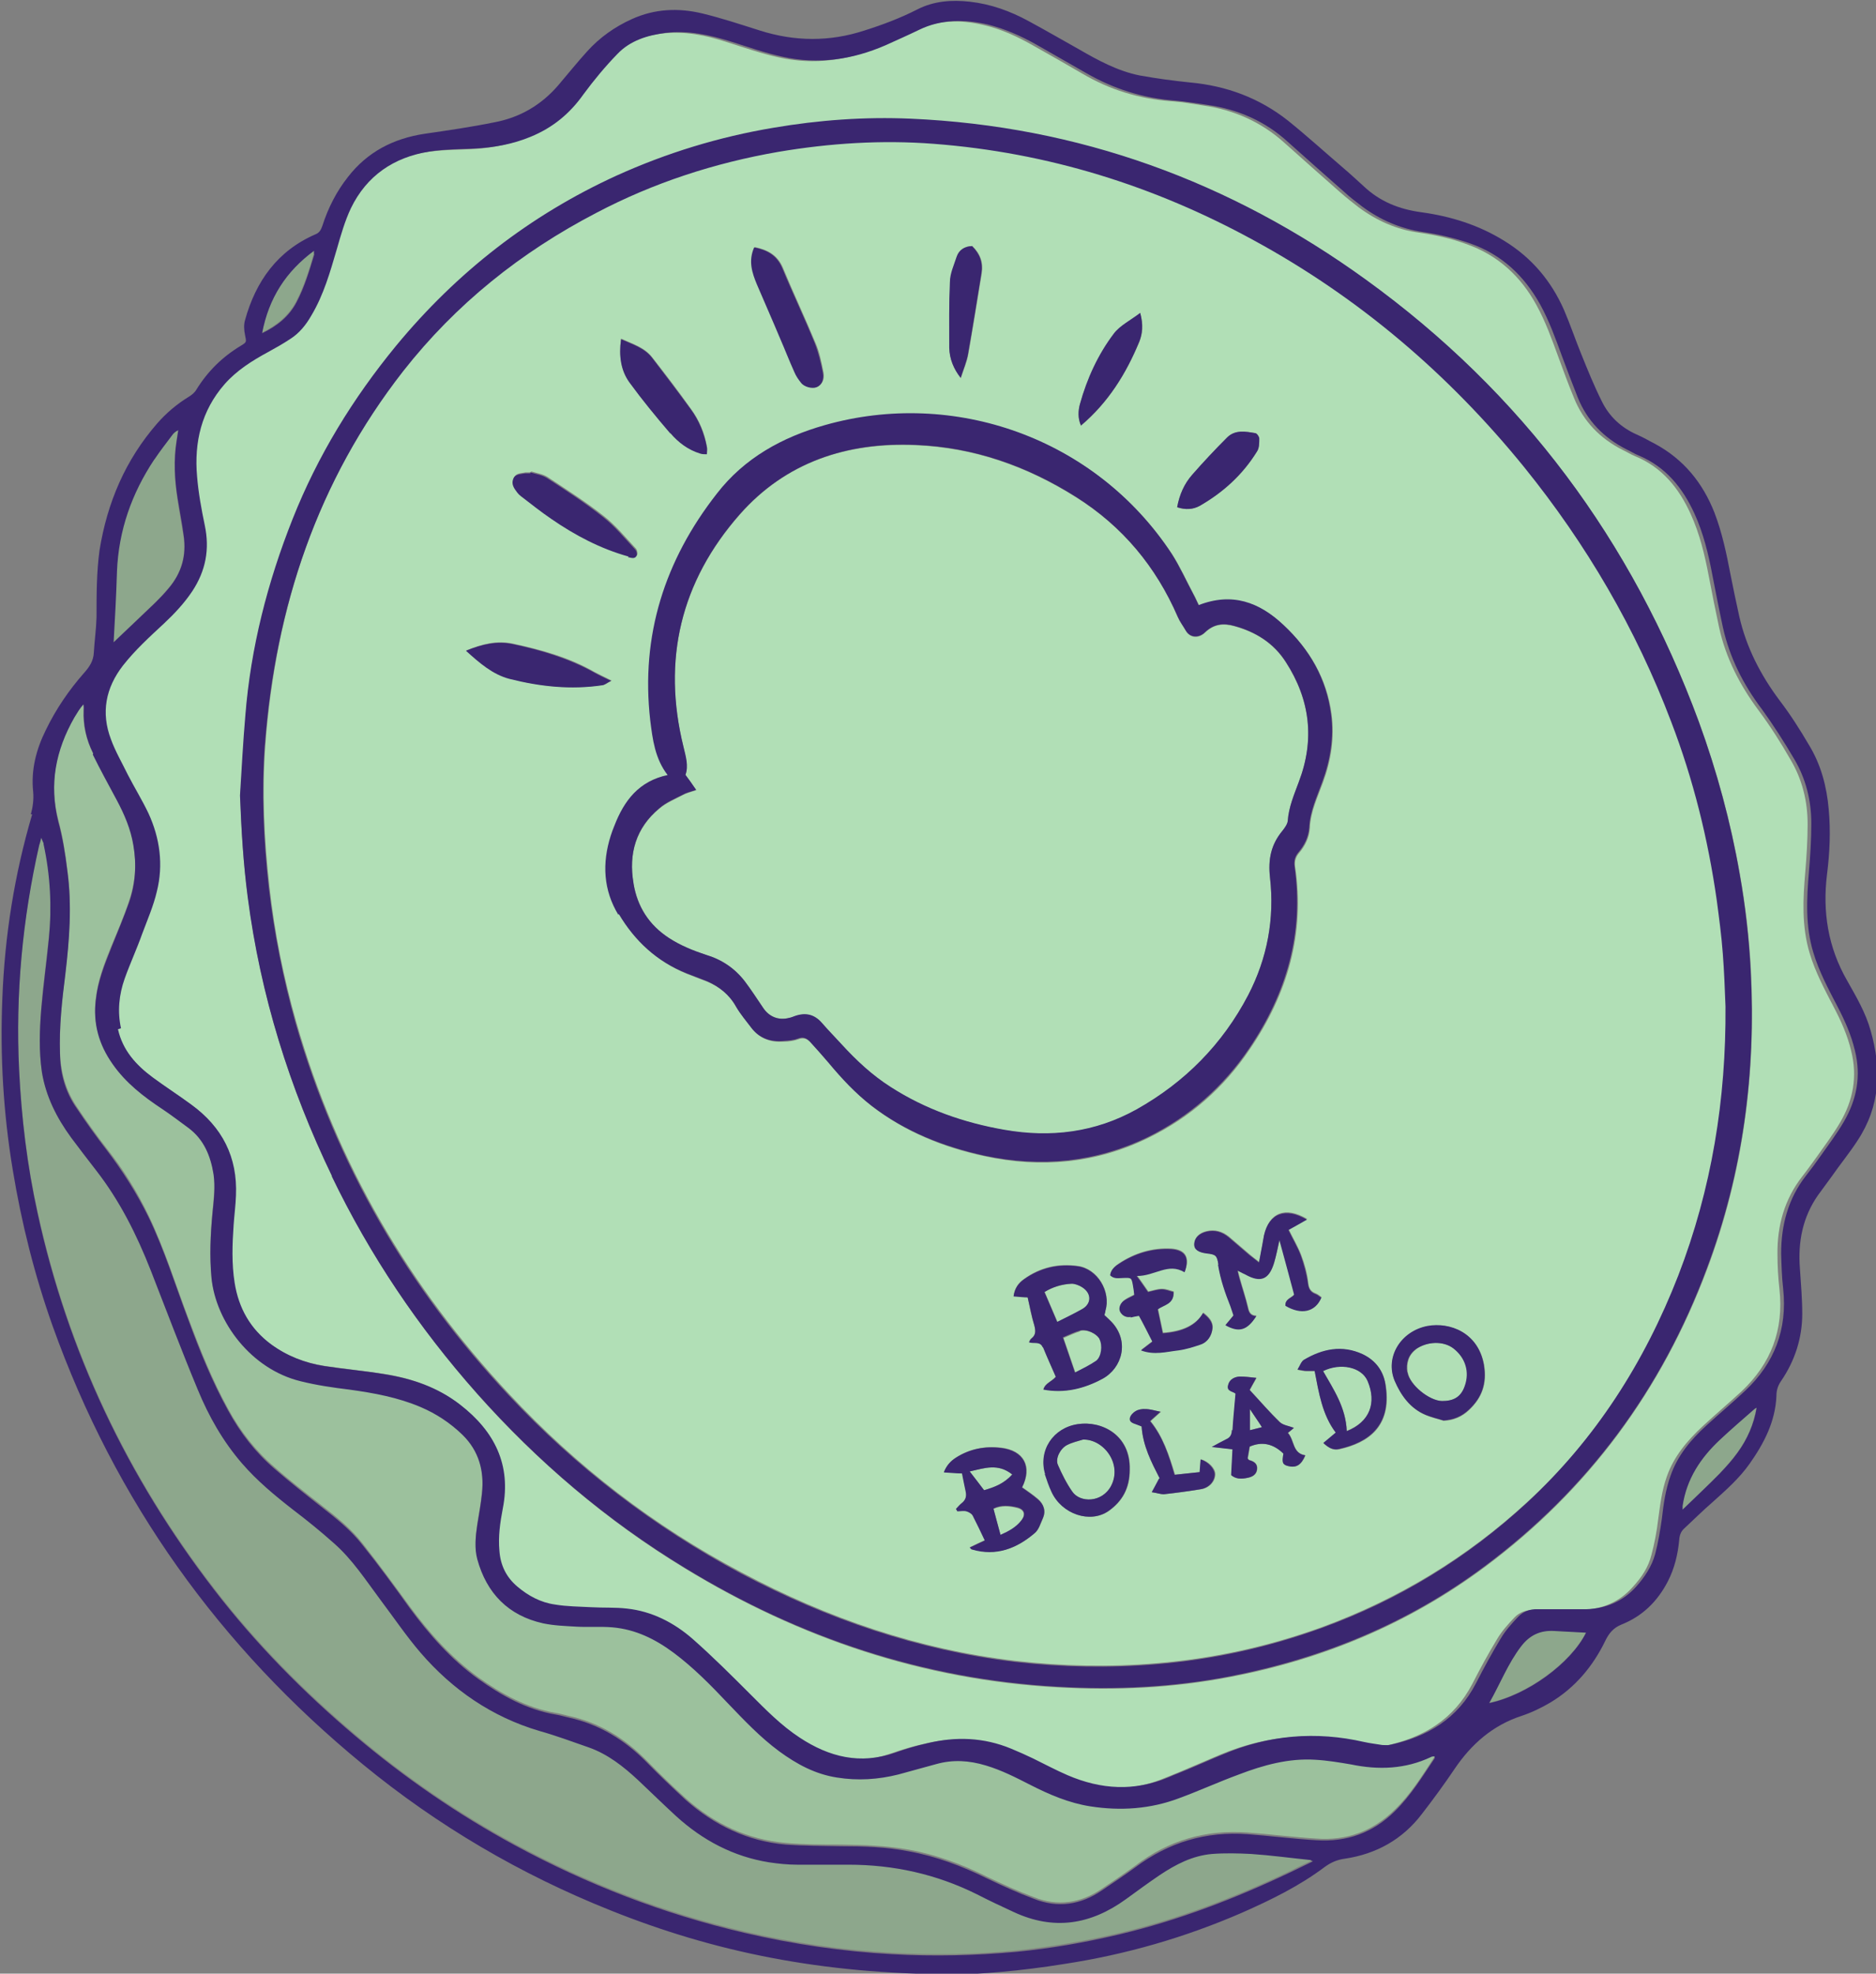 <?xml version="1.0" encoding="UTF-8"?>
<svg id="Camada_2" data-name="Camada 2" xmlns="http://www.w3.org/2000/svg" viewBox="0 0 55.97 58.87">
  <rect x="0" y="0" width="55.97" height="58.87" fill="#808080" stroke="none"/>
  <defs>
    <style>
      .cls-1 {
        fill: #3a2670;
      }

      .cls-1, .cls-2, .cls-3, .cls-4 {
        stroke-width: 0px;
      }

      .cls-2 {
        fill: #a6d7a7;
      }

      .cls-5 {
        opacity: .75;
      }

      .cls-3 {
        fill: #c1ffc8;
      }

      .cls-4 {
        fill: #91b490;
      }
    </style>
  </defs>
  <g id="Layer_1" data-name="Layer 1">
    <g>
      <g class="cls-5">
        <path class="cls-4" d="m46.39,48.64c.31.02.62.03.93.05-.46.91-1.76,1.86-2.89,2.1.33-.59.56-1.18.95-1.69.26-.34.59-.5,1.01-.46Z"/>
        <path class="cls-4" d="m51.33,43.93c-.37.37-.75.73-1.14,1.11,0-.04,0-.08,0-.12.12-.8.54-1.43,1.12-1.98.33-.31.67-.6,1-.89.03-.02.06-.04.09-.06-.08.49-.27.94-.57,1.34-.15.21-.33.41-.51.6Z"/>
        <path class="cls-4" d="m7.81,9.93c.2-1.04.71-1.84,1.55-2.46,0,.04,0,.07,0,.1-.14.49-.29.97-.53,1.43-.22.42-.58.71-1.03.93Z"/>
        <path class="cls-4" d="m5.31,12.83c-.01.11-.03.22-.05.33-.09.57-.06,1.14.03,1.71.05.37.12.73.18,1.1.09.6-.05,1.12-.45,1.58-.13.15-.26.3-.41.44-.4.39-.81.78-1.23,1.17.03-.71.07-1.42.1-2.12.04-1.22.43-2.32,1.11-3.33.16-.24.34-.48.52-.71.04-.06.1-.11.19-.16Z"/>
        <path class="cls-3" d="m42.24,40.25c.33-.25.83-.26,1.13-.03.37.28.5.7.34,1.12-.11.32-.33.46-.68.45-.38,0-.97-.48-1.03-.86-.04-.26.02-.51.25-.68Z"/>
        <path class="cls-3" d="m40.18,42.69c-.02-.7-.39-1.24-.71-1.8.52-.26,1.15-.12,1.33.29.29.66.07,1.23-.62,1.5Z"/>
        <path class="cls-3" d="m37.65,42.57c-.14.03-.24.06-.36.09v-.63c.13.2.24.35.36.54Z"/>
        <path class="cls-3" d="m29.85,45.79c-.07-.27-.14-.52-.21-.78.24-.11.48-.09.7-.03.22.05.26.2.13.38-.16.21-.37.33-.63.44Z"/>
        <path class="cls-3" d="m30.2,43.98c-.25.27-.53.38-.84.47-.14-.18-.27-.35-.43-.56.45-.1.84-.25,1.27.09Z"/>
        <path class="cls-3" d="m31.84,43.1c.15-.07.31-.11.47-.16.61-.02,1.19.72.84,1.38-.27.51-.93.51-1.16.17-.17-.25-.31-.53-.43-.8-.08-.19.07-.49.28-.59Z"/>
        <path class="cls-3" d="m31.16,38.54c.24-.15.52-.23.82-.25.1,0,.23.05.32.11.28.18.27.49-.01.65-.23.13-.48.25-.74.38-.13-.31-.25-.59-.38-.89Z"/>
        <path class="cls-3" d="m32.22,39.7c.2-.06.5.08.6.26.1.19.06.53-.1.65-.18.13-.4.22-.63.35-.13-.38-.24-.7-.36-1.05.17-.07.33-.15.5-.2Z"/>
        <path class="cls-4" d="m1.23,30.08c-.05.62-.07,1.24.02,1.86.11.73.44,1.36.87,1.95.24.33.49.65.74.97.71.91,1.23,1.93,1.64,3,.47,1.19.92,2.38,1.4,3.55.33.8.75,1.55,1.32,2.2.45.52.98.96,1.52,1.38.42.32.83.65,1.22,1,.55.49.95,1.11,1.39,1.69.4.53.77,1.08,1.2,1.58.95,1.11,2.12,1.91,3.54,2.33.5.14.98.32,1.47.49.58.2,1.05.57,1.48.98.38.35.74.72,1.13,1.07.79.73,1.71,1.21,2.78,1.38.28.04.56.07.83.07.51,0,1.02,0,1.53,0,1.34,0,2.62.29,3.83.88.36.18.73.36,1.1.53,1.2.56,2.3.39,3.35-.38.33-.24.67-.49,1.01-.72.48-.32.98-.57,1.56-.63.39-.03.78-.03,1.17,0,.59.04,1.17.12,1.76.18,0,0,.02.01.08.04-.25.12-.47.22-.68.33-1.64.78-3.33,1.43-5.1,1.85-1.02.24-2.04.41-3.08.52-1.23.12-2.45.14-3.68.07-1.49-.08-2.97-.3-4.43-.64-2.4-.56-4.68-1.44-6.84-2.61-1.7-.92-3.29-2.01-4.76-3.26-1.55-1.31-2.97-2.75-4.21-4.36-2.59-3.35-4.36-7.09-5.27-11.24-.31-1.4-.48-2.82-.55-4.26-.11-2.27.1-4.51.6-6.71.01-.06.03-.12.06-.22.03.07.06.11.07.16.21.92.26,1.86.16,2.8-.07.71-.17,1.42-.23,2.14Z"/>
        <path class="cls-2" d="m2.49,21.17c-.02.46.08.89.28,1.29.22.46.48.9.71,1.35.23.43.42.87.5,1.36.1.58.06,1.15-.13,1.7-.15.46-.34.9-.53,1.35-.2.5-.4,1-.46,1.55-.09.7.09,1.34.5,1.92.39.56.92.97,1.48,1.34.27.18.53.38.79.57.45.35.65.83.74,1.37.06.39,0,.78-.03,1.17-.06.64-.09,1.28-.03,1.93.13,1.32,1.18,2.72,2.66,3.08.48.11.97.18,1.46.25.72.1,1.44.22,2.12.52.47.2.88.48,1.25.83.49.48.65,1.08.58,1.75-.03.31-.09.63-.14.94-.05.34-.08.68,0,1.02.27,1.02.92,1.67,1.96,1.91.32.07.67.08,1,.1.36.02.71,0,1.07.02.69.05,1.29.35,1.83.76.6.45,1.11.98,1.62,1.51.49.51.97,1.02,1.53,1.43.52.38,1.08.68,1.72.78.62.1,1.23.06,1.83-.09.38-.1.75-.21,1.13-.31.5-.14.99-.11,1.48.04.47.14.9.36,1.33.58.57.29,1.16.54,1.79.64.9.14,1.78.08,2.64-.24.6-.23,1.19-.49,1.79-.71.73-.28,1.49-.49,2.28-.44.36.02.71.08,1.07.14.82.16,1.61.14,2.38-.22.03-.02.08-.01.11-.02,0,.02,0,.05,0,.06-.36.55-.71,1.12-1.19,1.58-.65.64-1.43.93-2.34.86-.68-.04-1.36-.13-2.05-.18-1.24-.09-2.36.23-3.35.99-.33.24-.67.47-1,.69-.63.43-1.31.53-2.02.25-.48-.18-.94-.39-1.4-.61-.74-.37-1.52-.66-2.34-.81-.67-.12-1.34-.14-2.02-.15-.55,0-1.1,0-1.65-.05-1.14-.1-2.13-.57-2.98-1.33-.4-.36-.79-.74-1.17-1.13-.66-.67-1.41-1.13-2.33-1.33-.13-.03-.26-.07-.39-.09-.86-.15-1.6-.56-2.3-1.06-.81-.59-1.46-1.32-2.05-2.12-.46-.63-.92-1.26-1.4-1.87-.35-.45-.79-.8-1.24-1.15-.47-.37-.94-.73-1.39-1.13-.57-.49-1.02-1.07-1.38-1.73-.48-.87-.84-1.78-1.19-2.71-.39-1.03-.71-2.07-1.19-3.07-.34-.71-.76-1.38-1.25-2-.31-.4-.61-.82-.89-1.24-.33-.49-.48-1.03-.5-1.62-.02-.8.06-1.59.16-2.38.12-1.02.2-2.04.06-3.07-.06-.5-.14-1-.27-1.48-.28-1.11-.08-2.13.48-3.11.08-.13.16-.27.27-.39,0,.05.01.11.01.17Z"/>
        <path class="cls-3" d="m14.98,44.99c.26-1.32-.25-2.31-1.27-3.1-.67-.52-1.44-.78-2.26-.91-.59-.09-1.19-.15-1.78-.24-.58-.09-1.13-.3-1.6-.65-.62-.46-.97-1.08-1.09-1.84-.09-.57-.07-1.14-.03-1.72.02-.29.06-.59.07-.88.05-1.15-.41-2.04-1.33-2.71-.38-.28-.77-.53-1.15-.81-.5-.37-.9-.81-1.04-1.44-.11-.51-.06-1,.11-1.48.15-.45.35-.88.52-1.33.16-.42.33-.83.44-1.27.2-.8.09-1.58-.25-2.33-.18-.4-.41-.77-.62-1.16-.17-.35-.37-.69-.5-1.05-.3-.79-.16-1.53.36-2.2.36-.46.79-.85,1.22-1.25.32-.29.61-.61.85-.97.4-.61.52-1.25.37-1.96-.1-.48-.19-.97-.23-1.46-.09-1.02.13-1.97.82-2.75.36-.42.82-.7,1.3-.96.22-.12.44-.25.66-.39.27-.18.47-.43.63-.7.37-.62.56-1.3.76-1.98.12-.41.24-.83.42-1.22.48-.97,1.29-1.52,2.34-1.69.45-.07.9-.07,1.35-.09.58-.03,1.14-.13,1.67-.35.66-.27,1.17-.69,1.58-1.27.31-.42.65-.83,1.01-1.2.39-.4.9-.56,1.44-.63.67-.08,1.31.05,1.95.26.51.16,1.02.34,1.53.45,1.06.24,2.09.09,3.08-.34.33-.15.67-.29,1-.46.67-.32,1.35-.33,2.05-.16.52.12.99.34,1.45.6.5.28.99.56,1.47.84.83.49,1.71.76,2.67.83.32.02.65.08.97.13.9.13,1.71.49,2.39,1.1.56.5,1.12,1,1.68,1.49.17.15.36.3.54.44.54.4,1.14.67,1.81.76.48.07.95.17,1.41.34.94.33,1.62.96,2.09,1.82.27.49.46,1.02.65,1.54.15.41.3.82.47,1.23.28.7.78,1.21,1.45,1.55.13.06.25.14.38.19.8.33,1.3.95,1.65,1.72.27.59.42,1.22.54,1.85.1.52.2,1.03.31,1.54.2.91.62,1.72,1.17,2.46.35.47.67.97.96,1.48.35.59.51,1.24.51,1.92,0,.48-.03.95-.07,1.43-.07.81-.11,1.62.13,2.42.17.57.45,1.09.72,1.61.22.42.41.84.52,1.31.19.76.06,1.47-.33,2.13-.21.36-.46.69-.7,1.03-.14.19-.28.39-.43.58-.53.68-.75,1.47-.74,2.32,0,.35.02.7.06,1.05.13,1.21-.25,2.21-1.13,3.04-.38.35-.77.68-1.16,1.04-.46.43-.86.9-1.07,1.5-.15.42-.2.85-.26,1.29-.04.35-.11.71-.2,1.05-.09.37-.3.68-.56.96-.4.45-.91.66-1.5.68-.24,0-.48,0-.71,0h0c-.25,0-.5,0-.74,0-.23,0-.43.07-.58.23-.19.2-.38.41-.52.65-.26.43-.5.87-.73,1.32-.55,1.06-1.46,1.61-2.59,1.85-.06.01-.14,0-.21,0-.18-.02-.36-.05-.54-.09-1.43-.34-2.83-.21-4.19.36-.36.15-.72.31-1.08.46-.18.08-.37.15-.56.23-1.01.43-2.02.37-3.02-.06-.35-.15-.68-.33-1.03-.5-.21-.1-.43-.2-.65-.29-.82-.34-1.66-.37-2.51-.16-.32.07-.65.17-.96.28-1.03.36-1.96.13-2.84-.45-.55-.36-1.01-.83-1.47-1.29-.57-.56-1.13-1.13-1.72-1.65-.56-.5-1.21-.83-1.97-.91-.34-.04-.7-.02-1.05-.04-.37-.02-.73-.02-1.09-.08-.43-.06-.8-.26-1.13-.54s-.49-.64-.53-1.06c-.04-.43.02-.84.1-1.26Zm-.75-3.42c1.82,2.04,3.88,3.8,6.22,5.22,3.41,2.08,7.1,3.32,11.1,3.54,1.73.1,3.45.02,5.16-.31,2.77-.53,5.32-1.59,7.59-3.28,3.09-2.3,5.28-5.28,6.63-8.88,1.08-2.87,1.46-5.84,1.31-8.89-.05-.97-.16-1.94-.33-2.89-.27-1.55-.68-3.06-1.22-4.54-1.99-5.39-5.27-9.81-9.93-13.18-4.05-2.94-8.57-4.58-13.58-4.8-1.37-.06-2.74.04-4.09.27-1.63.27-3.2.74-4.69,1.43-2.58,1.18-4.76,2.87-6.57,5.07-1.29,1.57-2.33,3.28-3.09,5.17-.75,1.89-1.25,3.83-1.41,5.86-.06.79-.11,1.59-.16,2.39.03,1.01.09,2.02.23,3.03.38,2.92,1.24,5.69,2.52,8.33,1.14,2.36,2.59,4.52,4.33,6.48Z"/>
        <path class="cls-3" d="m23.55,30.36c-.32.08-.61-.03-.79-.31-.17-.26-.35-.53-.54-.78-.3-.39-.69-.65-1.16-.79-.38-.12-.75-.27-1.1-.5-.6-.39-.94-.94-1.06-1.63-.15-.87.07-1.65.77-2.23.2-.17.47-.28.71-.41.1-.05.21-.08.39-.14-.12-.17-.21-.3-.32-.45.09-.27,0-.55-.06-.84-.64-2.6-.08-4.93,1.68-6.93,1.37-1.56,3.19-2.16,5.25-2.07,1.74.07,3.32.63,4.78,1.55,1.39.87,2.39,2.07,3.04,3.58.06.14.16.27.24.41.13.22.39.23.57.05.27-.26.56-.28.88-.19.64.17,1.17.51,1.53,1.07.73,1.13.87,2.32.39,3.58-.14.38-.3.74-.33,1.16,0,.1-.08.21-.16.3-.34.41-.43.85-.37,1.39.14,1.23-.08,2.41-.65,3.51-.76,1.47-1.88,2.6-3.33,3.41-1.24.69-2.56.85-3.94.61-1.21-.21-2.36-.61-3.4-1.28-.55-.35-1.02-.79-1.46-1.27-.19-.21-.39-.41-.58-.63-.23-.27-.5-.33-.83-.21-.05.02-.1.03-.15.05Z"/>
        <path class="cls-3" d="m42.53,42.21c.17.07.36.11.54.17.3-.01.55-.12.76-.32.39-.37.54-.79.45-1.34-.17-.97-1.03-1.28-1.68-1.16-.79.15-1.29.92-.98,1.64.18.42.46.82.92,1.01Zm-3.82-1.35c.12.02.19.04.27.04.08,0,.16,0,.25,0,.12.67.23,1.32.63,1.84-.12.11-.24.2-.37.31.16.15.3.22.47.18.86-.19,1.56-.67,1.39-1.87-.06-.45-.29-.77-.69-.96-.61-.28-1.2-.16-1.75.17-.08.04-.12.17-.19.29Zm-2.55,2.3c.25.02.41.04.62.07-.01.27-.03.52-.04.77.14.12.3.12.49.08.15-.03.26-.1.28-.25.02-.17-.09-.24-.24-.28-.01,0-.02-.03-.04-.05.02-.11.04-.24.06-.35q.55-.24,1.01.21c-.05.26-.03.32.14.37.23.06.39-.03.51-.32-.39-.06-.32-.45-.52-.67.07-.06.13-.11.18-.15-.14-.05-.32-.07-.42-.17-.31-.3-.6-.63-.9-.96.05-.1.12-.21.2-.36-.19-.02-.35-.05-.5-.04-.15.01-.29.08-.34.25-.05.2.15.19.22.26-.03.38-.06.73-.09,1.09,0,.13-.05.22-.17.27-.12.06-.25.13-.43.23Zm-1.04-28.03c.24.08.46.07.67-.04.7-.4,1.29-.93,1.71-1.62.07-.1.07-.26.07-.39,0-.05-.07-.15-.12-.16-.29-.05-.61-.1-.84.13-.36.36-.7.73-1.04,1.11-.23.27-.38.59-.45.97Zm.51,21.97c0,.16.12.25.38.28.26.03.3.06.34.33.06.43.2.84.37,1.24.03.09.06.18.09.27-.08.1-.15.19-.24.29.41.23.66.15.92-.27-.16,0-.22-.09-.25-.24-.07-.3-.17-.59-.25-.88-.02-.06-.03-.13-.06-.24.11.05.17.08.24.12.46.25.7.15.85-.35.06-.23.11-.46.16-.68.14.54.29,1.08.44,1.63-.06.1-.28.13-.26.33.47.28.89.19,1.07-.24-.06-.04-.11-.09-.17-.11-.16-.06-.21-.15-.23-.33-.03-.28-.11-.56-.21-.82-.1-.26-.25-.51-.37-.76.18-.1.36-.2.55-.31-.65-.39-1.13-.19-1.28.47-.02.09-.03.19-.05.28-.03.16-.06.32-.1.53-.12-.09-.2-.15-.28-.22l-.63-.54c-.19-.15-.41-.22-.66-.16-.21.05-.36.18-.36.37Zm-1.57,5.45c.04.58.29,1.06.54,1.55-.07.12-.13.24-.22.41.15.02.26.07.36.06.37-.04.73-.09,1.1-.15.25-.04.42-.24.42-.45,0-.17-.19-.37-.42-.44,0,.1-.01.21-.03.38-.26.03-.51.05-.75.08-.18-.59-.36-1.14-.73-1.6.1-.09.19-.17.31-.28-.18-.03-.31-.07-.44-.08-.1,0-.22.01-.3.06-.07.03-.15.12-.17.2-.03.11.08.16.17.19.06.02.12.04.18.07Zm-.64-3.42c.07.12.18.18.32.15.08-.01.16-.03.25-.05.13.25.26.5.4.77-.11.08-.22.17-.34.26.4.16.76.05,1.12,0,.22-.02.43-.09.65-.17.22-.07.34-.27.36-.48.02-.19-.12-.34-.28-.46-.21.37-.62.56-1.2.6-.05-.24-.1-.47-.15-.71.18-.14.49-.15.47-.52-.11-.03-.23-.08-.35-.08-.13,0-.27.05-.41.08-.1-.14-.19-.28-.34-.48.54,0,.94-.41,1.43-.11.16-.43.02-.66-.4-.69-.57-.03-1.09.13-1.56.44-.12.08-.23.18-.26.34.12.13.26.09.39.08.24,0,.24,0,.29.22.02.1.03.2.04.29-.11.06-.2.09-.28.15-.13.08-.2.25-.14.35Zm-1.2-27.07c-.05.19-.07.41.03.64.81-.69,1.34-1.55,1.74-2.5.1-.24.13-.51.03-.85-.3.22-.61.37-.79.62-.47.63-.8,1.34-1.01,2.1Zm-.84,32.44c.31.67,1.16.95,1.7.57.41-.29.63-.68.63-1.23.03-1.05-.85-1.47-1.55-1.36-.73.11-1.18.78-.97,1.49.05.18.12.36.2.53Zm-.67-4.47c.15.04.33-.04.41.15.12.3.26.6.38.88-.12.15-.32.19-.37.38.64.12,1.22-.03,1.76-.32.59-.31.82-1.12.27-1.7-.07-.07-.14-.13-.21-.2.01-.05.02-.09.03-.13.17-.58-.24-1.26-.83-1.33-.58-.08-1.12.04-1.6.39-.17.12-.28.27-.31.51.15,0,.3.02.42.03.06.29.11.58.2.84.04.16.05.28-.09.39-.03.02-.05.07-.07.11Zm-2.04-28.76c.08-.25.18-.48.22-.71.14-.8.27-1.61.4-2.41.05-.32-.04-.58-.28-.81-.22,0-.39.11-.46.32-.08.25-.19.5-.2.76-.03.66-.03,1.31-.02,1.97,0,.32.12.62.34.89Zm-.49,32.64c.19.01.36.02.53.03.04.19.07.36.11.54.03.14,0,.25-.11.34-.06.05-.12.12-.18.18.01.02.02.04.04.07.09,0,.18-.01.27,0,.07.02.15.07.19.13.12.24.24.48.36.74-.15.06-.29.13-.45.21.04.03.05.05.07.06.72.21,1.33-.02,1.87-.49.12-.1.17-.28.24-.44.09-.22.02-.42-.15-.57-.14-.12-.3-.23-.47-.35.31-.62.05-1.1-.63-1.18-.48-.05-.93.03-1.34.29-.15.1-.27.22-.36.43Zm-4.26-32.5c.1.12.34.18.46.13.14-.06.23-.22.19-.43-.06-.3-.12-.61-.24-.88-.31-.75-.66-1.49-.97-2.24-.16-.38-.45-.54-.84-.62-.18.41-.06.75.08,1.1.23.55.47,1.09.7,1.63.14.33.27.67.42.99.05.11.12.22.2.32Zm-2.83,2.12c0-.07.02-.14,0-.21-.07-.41-.23-.79-.48-1.13-.37-.52-.75-1.02-1.15-1.53-.23-.3-.58-.4-.93-.56-.07.5,0,.93.25,1.29.37.52.79,1.02,1.21,1.51.23.27.53.49.88.6.06.02.13.01.2.02Zm.33,1.18c-1.55,1.99-2.27,4.24-1.99,6.77.06.56.13,1.14.52,1.63-.86.17-1.31.76-1.59,1.51-.04.1-.07.2-.11.3-.26.82-.22,1.62.23,2.36.48.8,1.14,1.41,2.02,1.77.2.08.42.16.62.24.37.16.67.4.86.76.12.22.29.41.45.62.24.31.57.43.95.4.15,0,.3-.02.44-.07.17-.07.28,0,.39.12.18.19.35.39.53.6.39.46.8.9,1.28,1.28,1,.77,2.15,1.23,3.37,1.49,1.68.36,3.32.21,4.87-.55,1.25-.61,2.26-1.5,3.03-2.65,1.12-1.64,1.65-3.45,1.35-5.44-.02-.17.02-.29.12-.41.18-.21.3-.46.32-.74.02-.49.23-.92.39-1.36.24-.65.35-1.33.26-2.02-.14-1.07-.65-1.94-1.42-2.66-.71-.67-1.53-.98-2.53-.59-.06-.12-.1-.22-.15-.31-.22-.41-.41-.84-.66-1.23-2.27-3.45-6.5-4.92-10.34-3.83-1.28.36-2.4.98-3.22,2.04Zm-3.43,5.72c.07,0,.13-.06.26-.13-.22-.11-.37-.18-.52-.26-.75-.43-1.58-.66-2.42-.84-.47-.1-.91,0-1.39.2.41.38.8.71,1.3.84.91.24,1.83.33,2.77.19Zm.77-3.84c.1.02.2.06.25-.04.02-.05,0-.15-.04-.19-.31-.33-.6-.69-.96-.97-.53-.42-1.1-.78-1.67-1.16-.14-.09-.33-.12-.5-.17,0,0,0,.02,0,.03-.05,0-.11,0-.16,0-.13.03-.29.01-.35.17s.02.28.12.4c.03.04.07.08.11.11.3.23.6.48.91.68.71.49,1.47.88,2.3,1.12Zm32.74,13.4c.02,2.76-.41,5.44-1.41,8.03-1,2.6-2.46,4.89-4.52,6.78-1.79,1.65-3.84,2.89-6.12,3.73-1.6.58-3.24.94-4.93,1.08-1.41.12-2.82.09-4.22-.07-2.9-.34-5.61-1.27-8.18-2.64-2.61-1.38-4.92-3.16-6.93-5.32-2.98-3.19-5.14-6.87-6.35-11.09-.38-1.33-.65-2.67-.8-4.04-.16-1.42-.23-2.84-.12-4.27.31-4.11,1.57-7.89,4.13-11.17,1.56-2,3.5-3.56,5.76-4.72,1.72-.89,3.53-1.49,5.43-1.82,1.54-.26,3.09-.36,4.64-.24,3.4.26,6.58,1.26,9.55,2.88,3.14,1.72,5.81,3.99,8.06,6.76,1.87,2.3,3.34,4.83,4.39,7.6.66,1.73,1.11,3.51,1.36,5.33.07.53.13,1.06.18,1.59.04.52.05,1.05.08,1.57Z"/>
      </g>
      <g>
        <path class="cls-1" d="m41.99,40.93c.06.38.65.85,1.03.86.36,0,.57-.13.68-.45.15-.42.02-.84-.34-1.12-.3-.23-.79-.21-1.13.03-.22.17-.29.42-.25.68Zm1.08,1.44c-.18-.05-.36-.1-.54-.17-.46-.19-.74-.59-.92-1.01-.3-.72.19-1.49.98-1.64.66-.12,1.51.19,1.68,1.16.09.56-.06.98-.45,1.34-.21.2-.46.3-.76.32Z"/>
        <path class="cls-1" d="m39.47,40.89c.32.56.68,1.09.71,1.8.68-.27.9-.84.62-1.5-.18-.41-.8-.55-1.33-.29Zm-.49,0c-.07,0-.15-.02-.27-.04.07-.11.11-.24.19-.29.56-.33,1.14-.45,1.75-.17.4.19.64.52.69.96.17,1.2-.54,1.68-1.39,1.87-.17.04-.31-.03-.47-.18.13-.11.24-.2.37-.31-.4-.53-.5-1.17-.63-1.84-.09,0-.17,0-.25,0Z"/>
        <path class="cls-1" d="m37.29,42.66c.12-.03.22-.05.36-.09-.12-.19-.23-.34-.36-.54v.63Zm-.52,0c.02-.36.06-.71.09-1.09-.07-.07-.28-.06-.22-.26.04-.17.19-.24.34-.25.15,0,.31.02.5.04-.08.15-.15.26-.2.36.31.33.59.66.9.96.1.09.27.11.42.17-.04.04-.1.09-.18.15.2.22.13.61.52.67-.12.29-.27.38-.51.32-.17-.04-.19-.11-.14-.37q-.46-.45-1.01-.21c-.02.11-.04.24-.06.35.02.02.03.05.04.05.15.04.26.11.24.28-.02.15-.13.22-.28.25-.19.04-.35.04-.49-.08.01-.26.03-.5.04-.77-.2-.02-.37-.04-.62-.07.18-.1.31-.17.43-.23.12-.05.17-.14.17-.27Z"/>
        <path class="cls-1" d="m36.35,37.72c-.04-.27-.08-.3-.34-.33-.26-.03-.39-.12-.38-.28,0-.18.15-.32.36-.37.25-.06.46,0,.66.16l.63.54c.08.06.16.12.28.22.04-.21.07-.37.1-.53.02-.09.03-.19.05-.28.15-.66.64-.85,1.28-.47-.19.11-.37.21-.55.31.12.25.27.5.37.76.09.26.17.54.21.82.02.17.07.27.23.33.06.02.11.07.17.11-.18.43-.6.52-1.07.24-.02-.2.19-.23.26-.33-.15-.56-.29-1.09-.44-1.63-.05.22-.09.46-.16.68-.15.5-.4.6-.85.35-.06-.03-.13-.06-.24-.12.02.1.04.17.06.24.08.29.18.58.25.88.03.15.09.23.25.24-.27.42-.51.5-.92.27.08-.1.16-.19.24-.29-.03-.09-.06-.18-.09-.27-.16-.4-.3-.81-.37-1.24Z"/>
        <path class="cls-1" d="m35.12,15.13c.07-.38.21-.7.45-.97.33-.38.68-.75,1.04-1.11.24-.24.55-.18.84-.13.05,0,.12.11.12.16,0,.13,0,.29-.07.39-.43.69-1.01,1.22-1.71,1.62-.2.11-.42.12-.67.04Z"/>
        <path class="cls-1" d="m34.6,44.1c-.25-.49-.5-.97-.54-1.55-.06-.02-.12-.05-.18-.07-.09-.03-.2-.07-.17-.19.02-.08.1-.16.17-.2.08-.05.2-.07.3-.06.13,0,.26.04.44.08-.12.11-.21.18-.31.28.38.46.56,1.01.73,1.6.25-.03.5-.05.75-.08.01-.17.02-.27.03-.38.22.07.41.27.42.44,0,.21-.17.41-.42.45-.37.06-.73.11-1.1.15-.1,0-.21-.04-.36-.06.09-.16.15-.28.22-.41Z"/>
        <path class="cls-1" d="m34.02,9.34c.09.35.06.62-.03.85-.39.95-.92,1.81-1.74,2.5-.1-.23-.08-.45-.03-.64.21-.76.54-1.48,1.01-2.1.18-.24.49-.39.79-.62Z"/>
        <path class="cls-1" d="m33.74,39.28c-.14.02-.25-.03-.32-.15-.06-.1,0-.27.14-.35.08-.05.17-.09.28-.15-.01-.09-.02-.19-.04-.29-.04-.23-.05-.23-.29-.22-.13,0-.27.04-.39-.08.02-.16.13-.26.26-.34.47-.31.99-.47,1.56-.44.42.03.56.26.4.69-.49-.3-.89.12-1.43.11.15.2.24.34.34.48.14-.03.28-.08.41-.08.12,0,.23.05.35.08.02.37-.29.38-.47.52.05.24.1.48.15.71.59-.04.99-.23,1.2-.6.16.12.3.27.28.46-.02.21-.14.41-.36.48-.21.07-.43.14-.65.17-.36.04-.72.15-1.12,0,.12-.09.23-.18.34-.26-.14-.27-.26-.52-.4-.77-.08.01-.16.03-.25.05Z"/>
        <path class="cls-1" d="m31.84,43.1c-.2.1-.36.4-.28.59.12.28.26.56.43.8.23.34.89.34,1.16-.17.34-.66-.23-1.4-.84-1.38-.16.05-.32.08-.47.16Zm-.66.87c-.21-.71.24-1.38.97-1.49.7-.11,1.58.31,1.55,1.36,0,.55-.22.94-.63,1.23-.55.38-1.39.1-1.7-.57-.08-.17-.14-.35-.2-.53Z"/>
        <path class="cls-1" d="m32.81,39.95c-.09-.18-.4-.32-.6-.26-.17.05-.33.13-.5.2.12.35.23.67.36,1.05.23-.12.44-.22.63-.35.16-.12.2-.46.1-.65Zm-.83-1.66c-.3.01-.58.1-.82.25.13.3.25.58.38.89.26-.13.51-.25.74-.38.29-.16.29-.47.01-.65-.09-.06-.22-.11-.32-.11Zm-.87,1.9c-.08-.19-.26-.1-.41-.15.02-.04.04-.09.07-.11.14-.11.13-.23.09-.39-.08-.27-.13-.55-.2-.84-.12,0-.27-.02-.42-.03.03-.23.14-.39.31-.51.48-.34,1.02-.47,1.6-.39.59.08,1,.76.83,1.33,0,.04-.02.08-.03.13.07.06.14.13.21.2.55.58.32,1.38-.27,1.7-.54.29-1.13.44-1.76.32.05-.19.24-.23.37-.38-.12-.28-.26-.58-.38-.88Z"/>
        <path class="cls-1" d="m30.2,43.98c-.43-.34-.82-.19-1.27-.09.16.2.29.38.43.56.31-.09.59-.19.84-.47Zm-.56,1.02c.07.27.14.52.21.78.25-.11.47-.23.63-.44.13-.17.09-.32-.13-.38-.23-.05-.47-.08-.7.03Zm-1.48-1.09c.08-.2.2-.33.36-.43.41-.26.86-.35,1.34-.29.68.08.94.56.63,1.18.17.12.33.23.47.35.18.15.25.35.15.57-.07.15-.12.34-.24.44-.54.46-1.15.7-1.87.49-.02,0-.03-.02-.07-.06.16-.07.3-.14.45-.21-.12-.26-.24-.5-.36-.74-.03-.06-.12-.11-.19-.13-.08-.02-.18,0-.27,0-.01-.02-.02-.04-.04-.07.06-.06.11-.13.18-.18.11-.09.14-.2.11-.34-.04-.17-.07-.35-.11-.54-.17,0-.34-.02-.53-.03Z"/>
        <path class="cls-1" d="m28.34,8.42c0-.26.12-.51.2-.76.07-.21.24-.31.46-.32.23.23.33.49.28.81-.13.8-.26,1.61-.4,2.41-.04.23-.14.46-.22.71-.21-.27-.33-.57-.34-.89,0-.66-.01-1.31.02-1.97Z"/>
        <path class="cls-1" d="m23.7,11.1c-.15-.33-.28-.67-.42-.99-.23-.55-.47-1.09-.7-1.63-.14-.34-.26-.69-.08-1.1.4.08.68.24.84.62.31.75.66,1.48.97,2.24.11.28.18.58.24.88.04.21-.04.37-.19.43-.12.05-.36,0-.46-.13-.08-.1-.15-.2-.2-.32Z"/>
        <path class="cls-1" d="m19.99,12.92c-.42-.49-.83-.99-1.21-1.51-.26-.36-.32-.79-.25-1.29.36.16.7.26.93.56.39.51.77,1.01,1.15,1.53.25.34.4.72.48,1.13.01.07,0,.14,0,.21-.07,0-.14,0-.2-.02-.36-.11-.65-.33-.88-.6Z"/>
        <path class="cls-1" d="m18.9,26.35c.11.69.46,1.24,1.06,1.63.34.22.71.37,1.1.5.47.14.86.4,1.16.79.19.25.36.52.54.78.18.28.47.4.79.31.05-.01.1-.03.15-.05.33-.12.6-.06.83.21.19.22.39.42.58.63.44.48.91.92,1.46,1.27,1.04.67,2.19,1.07,3.4,1.28,1.38.24,2.7.08,3.94-.61,1.44-.81,2.56-1.94,3.33-3.41.57-1.1.79-2.28.65-3.51-.06-.54.03-.98.37-1.39.07-.09.15-.2.16-.3.03-.41.19-.78.33-1.16.48-1.26.34-2.45-.39-3.58-.36-.56-.89-.89-1.53-1.07-.32-.09-.61-.07-.88.19-.18.17-.44.17-.57-.05-.08-.14-.18-.27-.24-.41-.65-1.5-1.65-2.7-3.04-3.58-1.46-.92-3.04-1.48-4.78-1.55-2.06-.09-3.88.52-5.25,2.07-1.76,2-2.32,4.34-1.68,6.93.07.29.16.58.06.84.11.15.2.27.32.45-.18.06-.29.08-.39.14-.24.12-.51.23-.71.41-.7.58-.92,1.35-.77,2.23Zm-.45.94c-.45-.74-.49-1.54-.23-2.36.03-.1.07-.2.11-.3.29-.75.73-1.33,1.59-1.51-.38-.49-.45-1.07-.52-1.63-.29-2.53.43-4.78,1.99-6.77.82-1.06,1.95-1.68,3.22-2.04,3.84-1.09,8.06.37,10.34,3.83.25.39.44.82.66,1.23.05.09.09.19.15.31,1-.39,1.81-.09,2.53.59.77.72,1.28,1.59,1.42,2.66.09.7-.02,1.37-.26,2.02-.16.45-.37.88-.39,1.36-.02.28-.14.53-.32.74-.1.12-.14.24-.12.41.29,2-.24,3.8-1.35,5.44-.77,1.14-1.79,2.04-3.03,2.65-1.55.75-3.19.91-4.87.55-1.23-.27-2.37-.72-3.37-1.49-.48-.37-.89-.81-1.28-1.28-.17-.2-.35-.4-.53-.6-.1-.12-.21-.19-.39-.12-.13.05-.29.06-.44.07-.38.03-.71-.08-.95-.4-.15-.2-.32-.4-.45-.62-.2-.36-.5-.6-.86-.76-.2-.08-.42-.16-.62-.24-.88-.35-1.54-.96-2.02-1.77Z"/>
        <path class="cls-1" d="m17.97,20.44c-.94.14-1.86.04-2.77-.19-.5-.13-.89-.47-1.3-.84.48-.19.92-.3,1.39-.2.84.18,1.66.42,2.42.84.14.08.29.15.52.26-.13.06-.19.12-.26.13Z"/>
        <path class="cls-1" d="m18.75,16.6c-.83-.23-1.59-.63-2.3-1.12-.31-.21-.61-.45-.91-.68-.04-.03-.08-.07-.11-.11-.09-.12-.18-.24-.12-.4s.22-.14.35-.17c.05,0,.1,0,.16,0,0,0,0-.02,0-.03.17.05.36.08.5.17.57.37,1.14.74,1.67,1.16.36.28.65.64.96.97.04.04.07.14.04.19-.05.1-.15.06-.25.04Z"/>
        <path class="cls-1" d="m7.9,22.21c-.1,1.42-.04,2.85.12,4.27.16,1.37.43,2.72.8,4.04,1.21,4.22,3.36,7.9,6.35,11.09,2.01,2.15,4.33,3.93,6.93,5.32,2.57,1.36,5.28,2.29,8.18,2.64,1.4.16,2.81.19,4.22.07,1.69-.14,3.33-.5,4.93-1.08,2.29-.83,4.33-2.08,6.12-3.73,2.05-1.9,3.51-4.19,4.52-6.78,1-2.59,1.43-5.27,1.41-8.03-.02-.53-.04-1.05-.08-1.57-.04-.54-.11-1.06-.18-1.59-.26-1.83-.7-3.61-1.36-5.33-1.05-2.77-2.53-5.3-4.39-7.6-2.25-2.77-4.92-5.05-8.06-6.76-2.98-1.63-6.15-2.62-9.55-2.88-1.55-.12-3.1-.02-4.64.24-1.9.33-3.72.92-5.43,1.82-2.25,1.17-4.19,2.72-5.76,4.72-2.56,3.28-3.82,7.05-4.13,11.17Zm2.01,12.88c-1.28-2.65-2.14-5.41-2.52-8.33-.13-1-.19-2.01-.23-3.03.05-.79.09-1.59.16-2.39.16-2.02.66-3.97,1.41-5.86.75-1.89,1.8-3.6,3.09-5.17,1.81-2.19,3.99-3.89,6.57-5.07,1.5-.68,3.07-1.16,4.69-1.43,1.35-.23,2.72-.33,4.09-.27,5.01.22,9.53,1.87,13.58,4.8,4.66,3.37,7.94,7.79,9.93,13.18.54,1.48.95,2.99,1.22,4.54.17.96.28,1.92.33,2.89.16,3.05-.23,6.02-1.31,8.89-1.34,3.6-3.54,6.58-6.63,8.88-2.27,1.69-4.81,2.74-7.59,3.28-1.71.33-3.43.41-5.16.31-4-.23-7.69-1.46-11.1-3.54-2.34-1.42-4.4-3.17-6.22-5.22-1.74-1.96-3.19-4.11-4.33-6.48Z"/>
        <path class="cls-1" d="m50.19,45.04c.39-.38.77-.73,1.14-1.11.18-.19.36-.39.51-.6.29-.4.49-.85.57-1.34-.03.01-.06.03-.09.06-.33.29-.67.58-1,.89-.58.54-1,1.17-1.12,1.98,0,.04,0,.08,0,.12Zm-2.87,3.66c-.31-.02-.62-.03-.93-.05-.43-.03-.75.12-1.01.46-.39.51-.62,1.11-.95,1.69,1.14-.24,2.44-1.19,2.89-2.1ZM9.37,7.58s0-.06,0-.1c-.84.62-1.35,1.41-1.55,2.46.46-.22.81-.51,1.03-.93.24-.46.38-.94.53-1.43Zm-4.77,6.13c-.67,1.01-1.06,2.11-1.11,3.33-.02.7-.06,1.41-.1,2.12.41-.39.82-.78,1.23-1.17.14-.14.28-.28.41-.44.39-.46.54-.98.45-1.58-.05-.37-.12-.73-.18-1.1-.09-.57-.12-1.14-.03-1.71.02-.11.03-.22.05-.33-.09.04-.15.1-.19.16-.18.24-.36.47-.52.71Zm-1.08,16.99c.14.63.54,1.07,1.04,1.44.38.28.77.53,1.15.81.92.67,1.38,1.56,1.33,2.71-.01.29-.05.59-.07.88-.04.58-.06,1.15.03,1.72.12.76.47,1.38,1.09,1.84.48.35,1.02.56,1.6.65.59.09,1.19.14,1.78.24.82.13,1.59.39,2.26.91,1.02.79,1.53,1.79,1.27,3.1-.08.42-.14.83-.1,1.26.03.42.2.78.53,1.06s.7.48,1.13.54c.36.06.72.06,1.09.08.35.02.7,0,1.05.04.75.08,1.41.42,1.97.91.6.53,1.16,1.09,1.72,1.65.46.46.92.93,1.47,1.29.88.58,1.81.81,2.84.45.31-.11.64-.21.96-.28.85-.21,1.69-.18,2.51.16.22.09.44.19.65.29.35.17.68.35,1.03.5,1,.43,2,.49,3.02.06.18-.08.37-.15.56-.23.36-.15.71-.31,1.08-.46,1.35-.57,2.75-.69,4.19-.36.18.04.36.06.54.09.07,0,.15.01.21,0,1.13-.24,2.04-.78,2.59-1.85.23-.45.47-.89.73-1.32.14-.24.33-.45.52-.65.15-.16.35-.24.58-.23h.74c.24,0,.48,0,.71,0,.59-.02,1.1-.23,1.5-.68.25-.28.46-.6.56-.96.09-.34.15-.7.2-1.05.05-.44.11-.87.26-1.29.21-.61.61-1.08,1.07-1.5.38-.35.78-.68,1.16-1.04.87-.82,1.26-1.83,1.13-3.04-.04-.35-.05-.7-.06-1.05,0-.85.21-1.64.74-2.32.15-.19.29-.38.43-.58.24-.34.49-.67.7-1.03.39-.67.52-1.37.33-2.13-.11-.46-.3-.89-.52-1.31-.27-.52-.55-1.04-.72-1.61-.24-.79-.2-1.6-.13-2.42.04-.48.07-.95.07-1.43,0-.68-.16-1.33-.51-1.92-.3-.51-.62-1.01-.96-1.48-.56-.74-.97-1.55-1.17-2.46-.11-.51-.21-1.03-.31-1.54-.12-.64-.27-1.26-.54-1.85-.35-.76-.85-1.38-1.65-1.72-.13-.05-.25-.13-.38-.19-.67-.34-1.17-.85-1.45-1.55-.16-.41-.32-.82-.47-1.23-.19-.52-.38-1.05-.65-1.54-.48-.86-1.15-1.49-2.09-1.82-.46-.16-.93-.27-1.41-.34-.67-.1-1.27-.36-1.81-.76-.18-.14-.37-.28-.54-.44-.56-.49-1.12-.99-1.68-1.49-.68-.62-1.49-.97-2.39-1.1-.33-.05-.65-.1-.97-.13-.96-.07-1.84-.35-2.67-.83-.49-.28-.98-.56-1.47-.84-.46-.26-.94-.47-1.45-.6-.7-.16-1.39-.16-2.05.16-.33.16-.67.31-1,.46-.99.43-2.02.58-3.08.34-.52-.11-1.02-.29-1.53-.45-.64-.2-1.28-.34-1.95-.26-.54.07-1.06.23-1.44.63-.36.37-.7.78-1.01,1.2-.41.58-.92,1-1.58,1.27-.53.22-1.09.32-1.67.35-.45.02-.91.02-1.35.09-1.06.17-1.87.72-2.34,1.69-.18.38-.3.8-.42,1.22-.2.68-.39,1.36-.76,1.98-.16.28-.36.53-.63.7-.21.14-.44.27-.66.39-.48.26-.94.55-1.3.96-.69.79-.91,1.73-.82,2.75.04.49.13.98.23,1.46.15.71.03,1.35-.37,1.96-.24.36-.53.67-.85.97-.43.4-.85.78-1.22,1.25-.52.67-.66,1.41-.36,2.2.13.36.33.7.5,1.05.2.39.43.76.62,1.16.34.74.45,1.53.25,2.33-.1.43-.28.84-.44,1.27-.16.45-.36.88-.52,1.33-.17.48-.22.98-.11,1.48Zm-.74-8.23c-.2-.4-.3-.83-.28-1.29,0-.06,0-.12-.01-.17-.11.12-.19.26-.27.39-.56.98-.76,2-.48,3.11.13.48.21.98.27,1.48.14,1.03.06,2.05-.06,3.07-.1.79-.19,1.58-.16,2.38.01.59.16,1.14.5,1.62.28.42.58.84.89,1.24.48.63.9,1.29,1.25,2,.48.99.8,2.04,1.19,3.07.34.93.71,1.84,1.19,2.71.36.66.81,1.24,1.38,1.73.45.39.92.76,1.39,1.13.45.35.89.7,1.24,1.15.49.61.95,1.24,1.4,1.87.59.8,1.24,1.54,2.05,2.12.7.5,1.44.91,2.3,1.06.13.02.26.06.39.09.92.2,1.68.67,2.33,1.33.38.39.77.76,1.17,1.13.85.75,1.84,1.23,2.98,1.33.55.04,1.1.04,1.65.05.68,0,1.35.02,2.02.15.82.15,1.59.44,2.34.81.46.22.92.43,1.4.61.71.28,1.39.18,2.02-.25.34-.23.67-.45,1-.69,1-.75,2.11-1.08,3.35-.99.68.05,1.36.14,2.05.18.91.06,1.69-.22,2.34-.86.48-.47.82-1.03,1.19-1.58.01-.01,0-.04,0-.06-.03,0-.08,0-.11.02-.76.36-1.56.39-2.38.22-.35-.06-.71-.12-1.07-.14-.79-.05-1.55.16-2.28.44-.6.22-1.19.49-1.79.71-.85.32-1.74.38-2.64.24-.64-.1-1.22-.35-1.79-.64-.43-.22-.86-.44-1.33-.58-.5-.15-.98-.18-1.48-.04-.38.1-.75.21-1.13.31-.6.15-1.21.19-1.83.09-.65-.1-1.2-.4-1.72-.78-.57-.42-1.05-.93-1.53-1.43-.51-.54-1.03-1.07-1.62-1.51-.55-.41-1.14-.7-1.83-.76-.36-.03-.71,0-1.07-.02-.33-.02-.67-.03-1-.1-1.03-.23-1.68-.89-1.96-1.91-.09-.34-.05-.68,0-1.02.05-.32.11-.63.14-.94.07-.67-.09-1.27-.58-1.75-.36-.35-.78-.63-1.25-.83-.68-.29-1.4-.42-2.12-.52-.49-.06-.98-.13-1.46-.25-1.48-.36-2.53-1.77-2.66-3.08-.06-.65-.03-1.29.03-1.93.04-.39.09-.77.03-1.17-.09-.55-.29-1.03-.74-1.37-.26-.19-.52-.39-.79-.57-.56-.37-1.09-.78-1.48-1.34-.41-.58-.59-1.21-.5-1.92.06-.55.26-1.05.46-1.55.18-.45.37-.9.53-1.35.19-.55.23-1.12.13-1.7-.08-.49-.27-.93-.5-1.36-.24-.45-.49-.9-.71-1.35Zm-1.86,1.82c.06-.22.09-.44.07-.67-.07-.65.09-1.27.38-1.85.3-.62.69-1.19,1.14-1.7.16-.18.28-.36.29-.61.02-.35.07-.69.08-1.05,0-.67,0-1.34.09-2,.23-1.42.77-2.69,1.72-3.78.27-.31.59-.58.95-.8.08-.05.17-.12.22-.21.34-.55.78-.98,1.33-1.31.18-.11.16-.11.12-.32-.03-.14-.04-.31,0-.44.32-1.16.97-2.07,2.1-2.56.13-.05.17-.15.21-.26.17-.53.42-1.02.76-1.45.58-.75,1.36-1.15,2.29-1.29.69-.1,1.38-.2,2.07-.34.76-.14,1.4-.51,1.91-1.1.29-.34.57-.69.87-1.02.37-.41.82-.73,1.33-.96.68-.31,1.39-.34,2.1-.17.58.14,1.15.33,1.72.51,1.04.33,2.08.34,3.12,0,.54-.17,1.07-.37,1.58-.63.49-.25,1.02-.29,1.56-.23.63.07,1.21.28,1.76.58.5.27,1,.56,1.5.84.57.33,1.16.65,1.81.78.5.09,1.01.16,1.51.21,1.08.1,2.06.46,2.92,1.14.57.46,1.11.95,1.67,1.43.19.16.38.34.57.51.49.47,1.07.7,1.73.79.88.12,1.72.38,2.49.86.81.5,1.39,1.19,1.77,2.05.19.44.34.89.52,1.33.19.47.38.94.61,1.4.22.45.57.78,1.04.99.19.08.37.19.55.28.85.46,1.42,1.16,1.77,2.05.23.6.36,1.22.48,1.85.08.41.17.83.26,1.24.21.93.64,1.76,1.21,2.52.32.42.6.86.87,1.32.36.59.53,1.24.59,1.92.06.65.03,1.3-.05,1.93-.14,1.13.03,2.19.6,3.18.27.48.55.95.7,1.49.33,1.15.29,2.25-.39,3.28-.24.37-.52.71-.77,1.07-.14.19-.27.37-.41.56-.46.66-.6,1.39-.54,2.18.03.46.07.91.07,1.36,0,.72-.22,1.4-.63,2-.09.13-.14.27-.14.44-.03.77-.37,1.42-.8,2.03-.31.44-.71.79-1.11,1.15-.29.25-.56.52-.84.78-.1.09-.14.2-.15.34-.04.43-.14.85-.34,1.24-.31.6-.76,1.04-1.39,1.29-.24.1-.37.26-.48.49-.37.76-.9,1.39-1.63,1.83-.27.16-.56.3-.86.4-.86.28-1.5.84-2,1.58-.31.46-.64.91-.98,1.35-.58.76-1.36,1.19-2.29,1.33-.23.03-.42.11-.61.25-.76.57-1.6.98-2.46,1.36-1.7.74-3.47,1.25-5.3,1.53-1.3.21-2.61.32-3.34.31-3.92-.01-7.12-.67-10.21-1.91-2.68-1.07-5.15-2.52-7.38-4.35-4.28-3.51-7.39-7.85-9.26-13.08-.54-1.52-.93-3.08-1.19-4.66-.28-1.69-.38-3.39-.31-5.1.07-1.87.36-3.7.89-5.5Zm.38.86s-.04-.08-.07-.16c-.02.1-.04.16-.06.22-.5,2.21-.71,4.45-.6,6.71.07,1.43.24,2.85.55,4.26.9,4.14,2.68,7.88,5.27,11.24,1.24,1.61,2.66,3.05,4.21,4.36,1.48,1.25,3.06,2.34,4.76,3.26,2.16,1.17,4.44,2.05,6.84,2.61,1.46.34,2.94.56,4.43.64,1.23.07,2.45.04,3.68-.07,1.04-.1,2.06-.28,3.08-.52,1.77-.42,3.46-1.07,5.1-1.85.21-.1.43-.21.68-.33-.06-.03-.07-.04-.08-.04-.59-.06-1.17-.14-1.76-.18-.39-.02-.78-.03-1.17,0-.58.05-1.08.31-1.56.63-.34.23-.68.48-1.01.72-1.05.76-2.15.94-3.35.38-.37-.17-.73-.34-1.1-.53-1.21-.6-2.48-.88-3.83-.88-.51,0-1.02,0-1.53,0-.28,0-.56-.03-.83-.07-1.07-.17-1.99-.66-2.78-1.38-.38-.35-.75-.71-1.13-1.07-.44-.41-.91-.78-1.48-.98-.49-.17-.97-.35-1.47-.49-1.42-.42-2.59-1.23-3.54-2.33-.43-.5-.8-1.05-1.2-1.58-.44-.59-.84-1.21-1.39-1.69-.39-.35-.8-.68-1.22-1-.54-.42-1.07-.86-1.52-1.38-.57-.66-.99-1.4-1.32-2.2-.49-1.18-.94-2.37-1.4-3.55-.42-1.07-.93-2.09-1.64-3-.25-.32-.5-.65-.74-.97-.43-.59-.75-1.22-.87-1.95-.09-.62-.07-1.24-.02-1.86.06-.71.16-1.42.23-2.14.09-.94.04-1.88-.16-2.8Z"/>
      </g>
    </g>
  </g>
</svg>